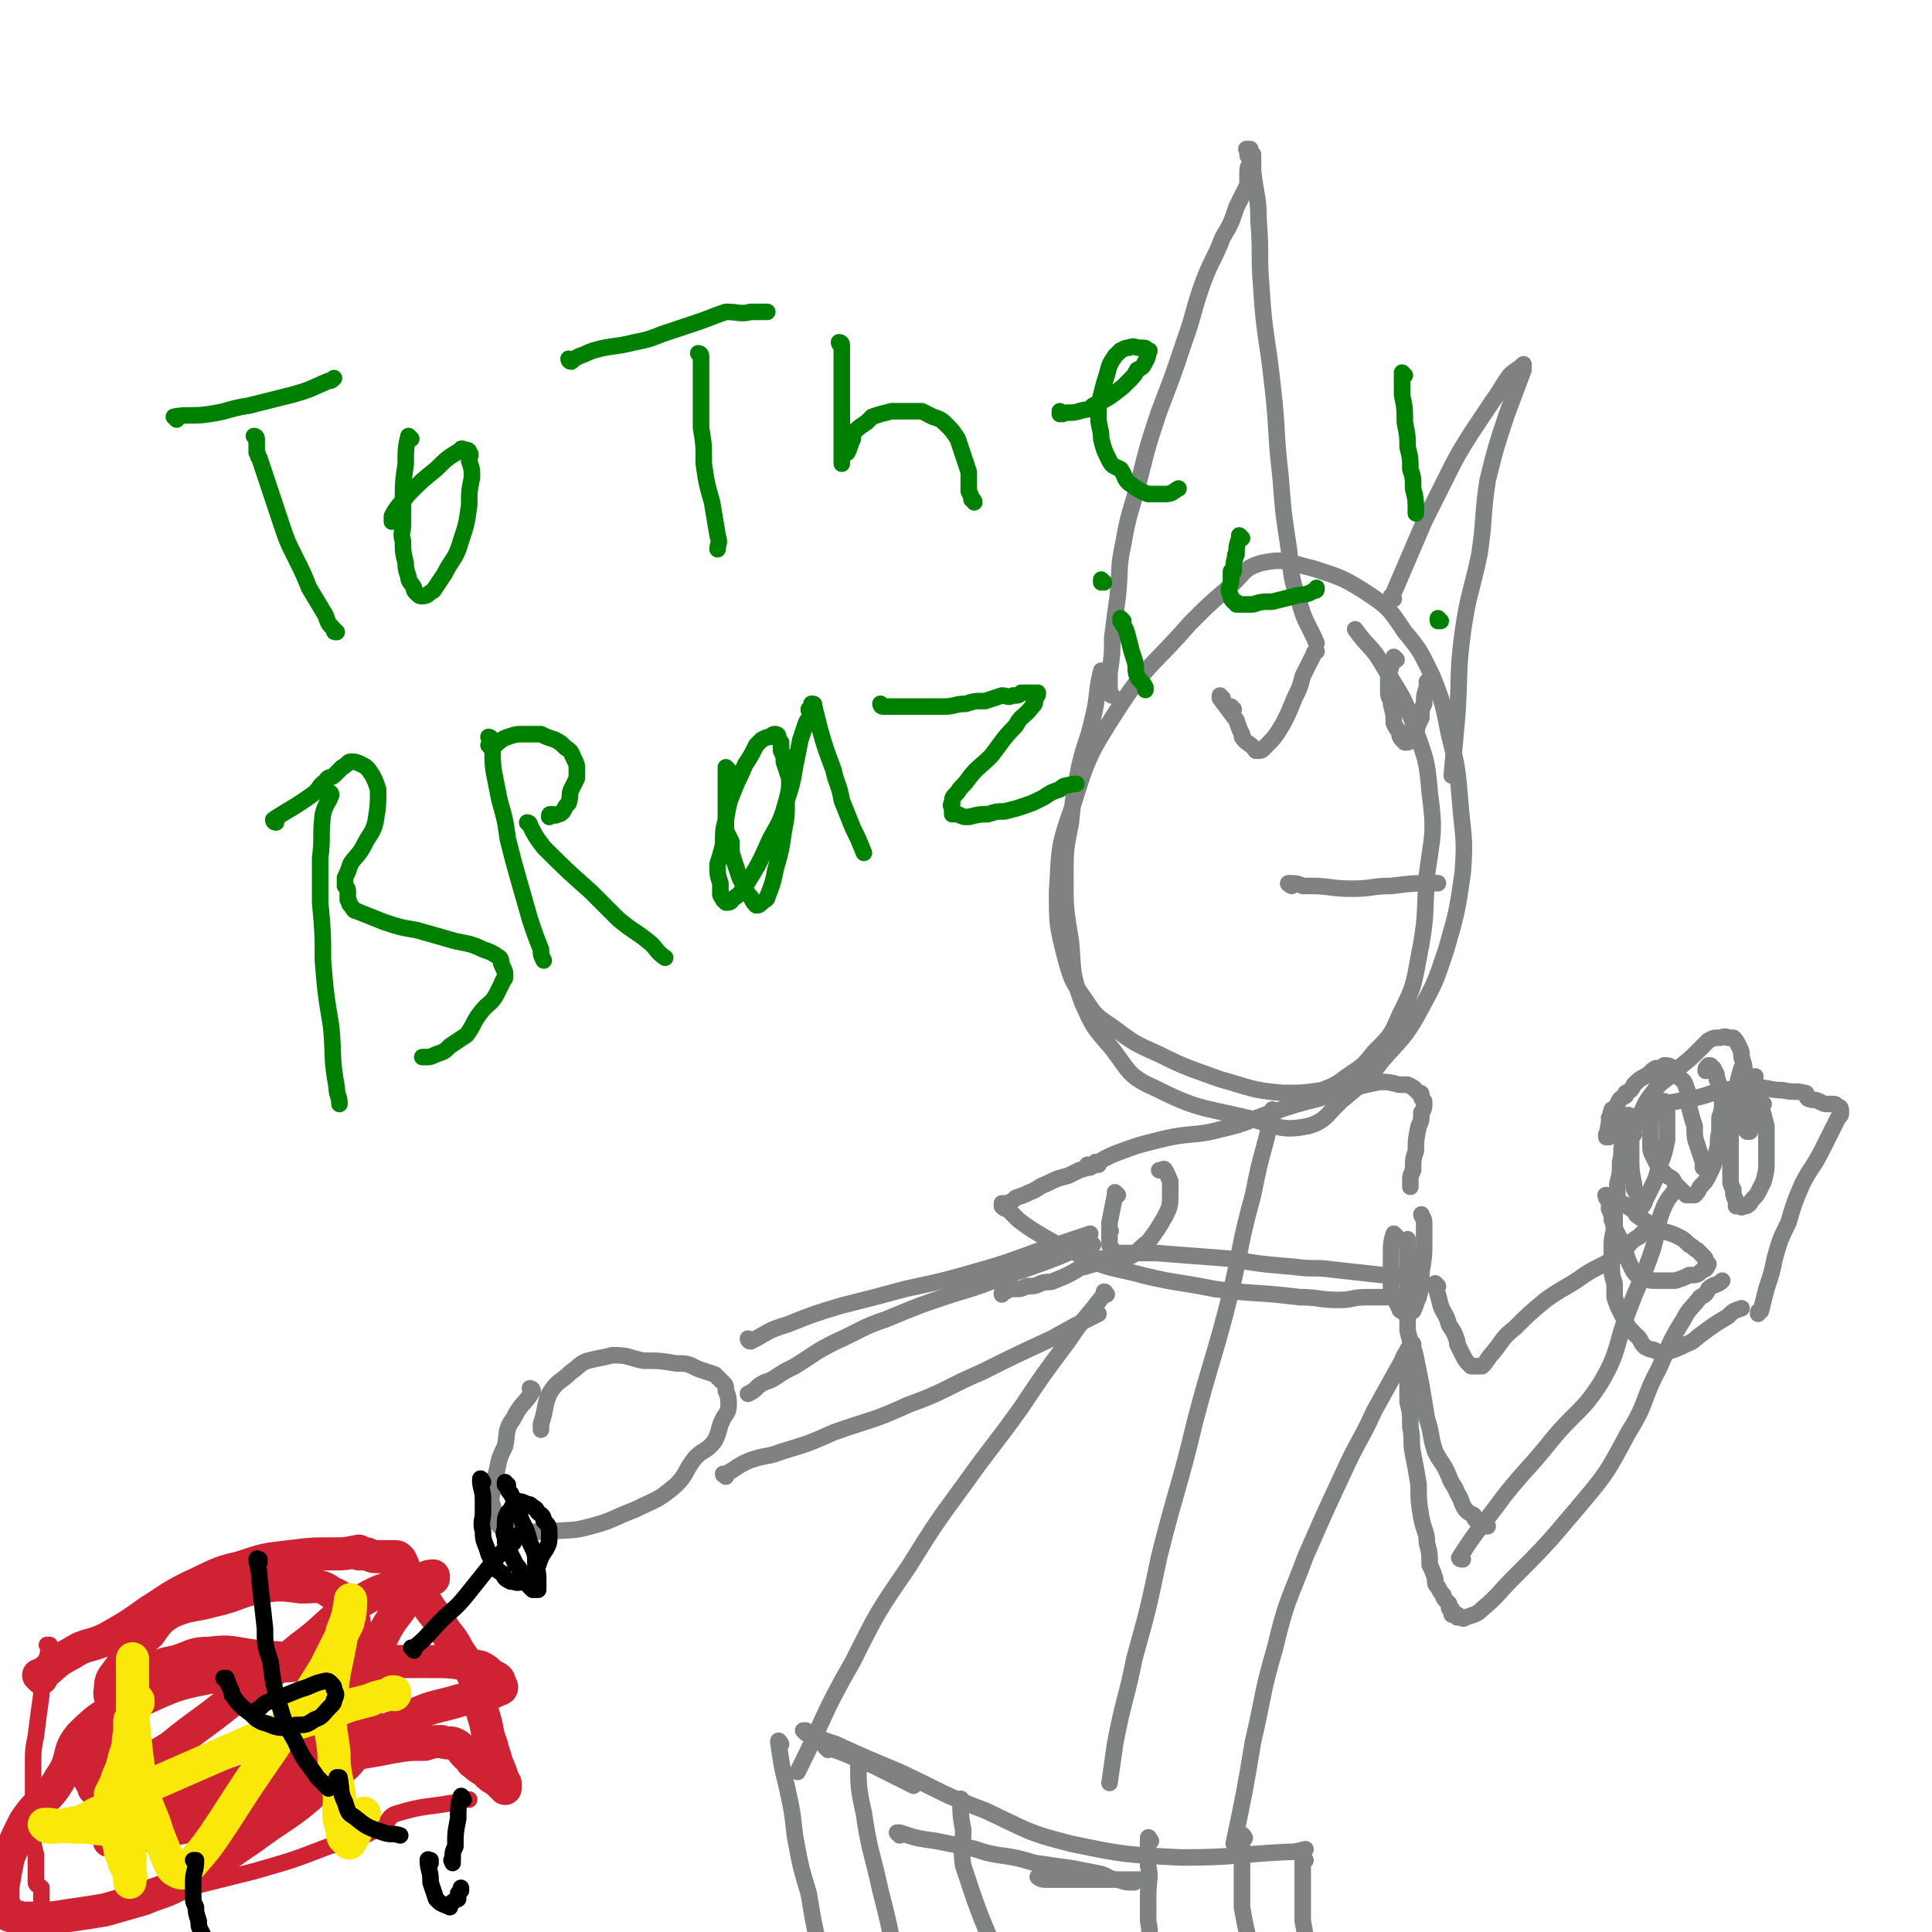 <svg viewBox='0 0 700 700' version='1.1' xmlns='http://www.w3.org/2000/svg' xmlns:xlink='http://www.w3.org/1999/xlink'><g fill='none' stroke='#808282' stroke-width='6' stroke-linecap='round' stroke-linejoin='round'><path d='M400,244c0,0 -1,-1 -1,-1 -2,8 -1,9 -3,17 -2,9 -3,9 -5,18 -2,10 -2,10 -3,20 -2,10 -2,10 -2,20 0,11 0,11 2,23 1,11 0,11 4,22 4,9 4,9 11,17 6,8 6,10 15,14 16,8 17,7 34,11 11,3 12,5 22,3 7,-2 7,-5 13,-10 7,-6 8,-6 14,-14 7,-8 8,-8 13,-17 6,-11 6,-11 10,-23 4,-14 4,-14 6,-28 1,-13 0,-13 -1,-26 -1,-12 -1,-12 -4,-24 -2,-10 -2,-11 -6,-21 -4,-8 -4,-9 -10,-16 -6,-9 -6,-9 -15,-15 -8,-5 -9,-5 -18,-8 -9,-2 -10,-4 -19,-2 -7,2 -6,4 -12,9 -7,6 -7,6 -14,13 -13,15 -15,14 -26,31 -11,17 -11,18 -17,37 -5,14 -4,15 -5,29 0,12 0,12 3,24 2,7 2,8 7,15 4,6 4,6 10,10 8,6 8,6 17,10 10,5 11,5 22,9 11,3 11,4 23,5 7,0 7,0 14,-1 5,-2 5,-2 9,-5 6,-4 6,-4 10,-9 6,-6 6,-6 9,-13 5,-10 5,-10 7,-21 3,-15 2,-15 3,-30 2,-15 3,-15 1,-30 -1,-13 -2,-13 -6,-25 -4,-11 -5,-11 -11,-21 -4,-7 -5,-6 -10,-13 '/><path d='M447,257c0,0 -1,-1 -1,-1 0,0 0,0 0,1 '/><path d='M443,253c0,0 -1,-1 -1,-1 0,0 0,0 0,1 3,4 3,4 6,8 1,3 1,3 2,5 0,1 0,1 0,1 2,3 3,2 5,5 0,0 0,0 1,0 1,0 1,0 2,-1 4,-4 4,-4 7,-9 2,-4 2,-4 4,-9 2,-4 2,-4 3,-8 2,-4 2,-4 4,-8 0,-1 1,-1 1,-1 '/><path d='M506,239c0,0 -1,-1 -1,-1 -1,3 -1,4 -2,7 0,3 0,3 0,6 0,2 1,2 1,4 1,4 1,4 1,7 1,2 1,2 2,3 0,1 0,2 1,3 1,0 1,1 1,1 1,0 2,0 2,-1 1,-1 1,-1 2,-3 1,-3 1,-3 2,-5 0,-3 0,-3 1,-5 0,-3 0,-3 1,-6 0,-1 0,-1 0,-2 '/><path d='M468,321c0,0 -2,-1 -1,-1 2,0 3,0 5,1 2,0 2,0 3,0 7,0 7,1 15,1 7,0 7,-1 14,-1 8,-1 8,-1 17,-1 0,0 0,0 0,0 '/><path d='M403,252c0,0 -1,0 -1,-1 0,-3 0,-3 0,-7 1,-7 1,-7 1,-13 1,-8 1,-8 2,-15 1,-10 0,-10 2,-19 2,-12 3,-12 6,-24 3,-12 3,-12 7,-24 5,-13 5,-13 9,-25 4,-11 3,-11 7,-22 3,-8 4,-8 7,-16 3,-5 3,-5 5,-11 2,-4 2,-4 4,-8 0,-3 0,-3 0,-5 0,-2 1,-2 1,-4 0,-1 -1,-1 -1,-2 0,-1 0,-1 0,-2 -1,0 0,0 0,0 0,0 1,0 1,0 0,1 0,1 1,2 0,3 0,3 0,6 1,9 2,9 2,18 1,12 0,12 1,24 1,17 2,17 4,35 2,17 1,17 3,34 1,13 1,13 3,26 1,11 1,11 4,20 2,7 3,7 6,14 '/><path d='M505,217c0,0 -1,-1 -1,-1 0,0 0,0 0,1 0,0 0,0 0,0 3,-7 3,-7 6,-14 3,-7 3,-7 6,-14 4,-8 4,-8 8,-16 4,-8 4,-8 9,-16 4,-6 4,-6 8,-12 3,-4 3,-5 6,-9 2,-2 3,-2 5,-4 0,0 0,0 0,0 0,0 0,0 0,0 0,1 0,1 0,2 -3,8 -3,8 -6,16 -4,12 -4,12 -7,24 -2,13 -1,14 -3,27 -3,14 -4,14 -6,28 -2,15 -1,15 -2,30 -1,11 -1,11 -2,22 '/><path d='M462,403c0,0 -1,-1 -1,-1 0,0 0,0 0,1 0,0 0,0 0,0 -1,4 -1,4 -2,9 -3,11 -3,11 -5,21 -5,18 -4,18 -8,35 -6,24 -7,24 -13,47 -6,25 -7,25 -13,49 -4,19 -4,19 -9,37 -3,15 -4,15 -7,31 -1,7 -1,7 -2,14 '/><path d='M404,455c0,0 -1,-1 -1,-1 0,0 0,0 0,1 0,0 0,0 0,0 1,0 -1,-1 0,-1 7,0 8,0 16,0 13,1 13,1 26,2 12,2 12,2 24,3 7,1 7,0 14,1 9,1 9,1 18,2 4,0 4,0 7,0 '/><path d='M405,433c0,0 -1,-1 -1,-1 0,0 0,0 0,1 -1,5 -1,5 -2,10 0,2 0,2 0,3 1,0 0,0 0,0 0,3 0,3 0,5 0,1 1,1 1,2 0,1 0,1 1,2 0,1 0,1 0,1 3,0 3,0 6,-1 3,-2 3,-3 6,-5 3,-4 3,-4 6,-9 2,-4 2,-4 2,-9 0,-2 0,-2 0,-4 -1,-2 -1,-3 -2,-4 0,-1 -1,0 -2,0 0,0 0,0 0,0 '/><path d='M506,448c0,0 -1,-1 -1,-1 -1,3 -1,4 -1,8 0,3 0,3 0,5 0,3 0,3 0,6 0,2 0,2 1,4 1,2 1,2 2,4 0,1 1,1 1,1 1,1 1,1 2,1 1,-1 1,-1 2,-1 1,-2 1,-3 2,-5 1,-4 1,-5 1,-9 1,-6 1,-6 1,-11 0,-4 0,-4 0,-7 0,-2 -1,-2 -1,-3 0,0 0,0 0,0 '/><path d='M400,457c0,0 -1,-1 -1,-1 0,0 0,0 0,1 0,0 0,0 0,0 1,0 0,-1 0,-1 0,0 1,0 0,1 -2,1 -3,1 -6,2 0,0 0,0 -1,0 -5,3 -5,3 -10,5 -2,1 -2,0 -5,1 -2,1 -2,1 -5,1 -2,1 -2,1 -4,1 -1,0 -1,0 -3,0 0,0 0,1 -1,1 -1,0 -1,0 -1,1 0,0 0,0 0,0 '/><path d='M396,451c0,0 -1,-1 -1,-1 0,0 0,0 0,1 0,0 0,0 0,0 -2,0 -2,0 -4,1 -4,2 -4,2 -9,4 -8,3 -8,3 -17,6 -10,4 -10,4 -20,7 -12,4 -12,4 -24,9 -9,3 -9,4 -18,8 -8,4 -7,4 -15,9 -4,2 -4,2 -7,4 -3,2 -3,1 -6,3 -2,2 -2,2 -4,3 0,0 0,0 0,0 '/><path d='M193,504c0,0 -1,-1 -1,-1 0,0 0,0 1,1 0,0 0,0 0,0 0,0 -1,-1 -1,-1 0,0 1,0 1,1 -3,5 -4,4 -7,10 -3,4 -2,5 -3,10 -2,4 -2,4 -3,9 -1,3 -1,3 -1,6 -1,3 -1,3 -1,5 1,3 1,3 1,5 1,2 1,3 2,4 2,2 2,2 5,2 6,0 7,0 13,0 8,-1 8,0 15,-2 8,-2 8,-3 16,-6 8,-4 8,-3 15,-9 4,-4 3,-5 7,-10 3,-3 4,-2 7,-6 2,-4 1,-4 3,-8 1,-2 2,-2 2,-5 0,-2 0,-3 -1,-5 0,-2 0,-2 -1,-3 -2,-2 -2,-2 -3,-3 -3,-1 -3,-1 -6,-2 -4,-2 -4,-2 -8,-2 -6,-1 -6,-1 -12,-1 -5,-1 -5,-2 -11,-2 -4,1 -5,1 -9,2 -3,1 -3,2 -6,4 -4,4 -5,3 -8,8 -2,5 -1,5 -3,11 0,1 0,1 0,2 '/><path d='M511,475c0,0 -1,-1 -1,-1 0,0 0,0 0,1 0,0 0,0 0,0 0,1 0,1 0,3 0,2 0,2 0,4 1,5 2,5 3,10 1,5 1,5 2,10 1,6 1,6 2,12 2,6 1,6 3,12 2,4 3,4 5,9 1,3 2,3 3,6 2,3 1,3 3,6 1,1 1,1 3,2 0,1 0,1 1,2 1,0 1,0 2,1 0,0 0,0 1,1 0,0 0,0 0,0 0,0 1,0 1,0 '/><path d='M530,565c0,0 -2,0 -1,-1 7,-11 8,-11 16,-22 8,-10 9,-10 17,-20 9,-11 11,-10 18,-21 7,-12 5,-13 10,-26 4,-11 5,-11 9,-23 2,-7 1,-8 4,-15 2,-4 2,-3 4,-6 '/><path d='M585,410c0,0 -2,-1 -1,-1 2,-2 3,-2 7,-3 6,-3 5,-4 11,-6 6,-1 6,-1 11,-2 6,-1 6,-2 12,-3 5,-1 5,-1 11,-1 5,0 5,1 10,1 4,1 4,0 8,1 1,0 0,1 1,2 2,1 2,0 4,1 2,1 2,1 3,1 1,0 1,0 2,0 1,0 1,0 2,1 1,0 1,1 1,2 0,1 0,1 -1,2 -1,2 -1,2 -2,4 -2,4 -2,4 -4,8 -3,6 -4,6 -7,12 -3,7 -3,7 -5,14 -3,6 -3,6 -5,13 -1,5 -1,5 -3,11 -1,4 -1,4 -2,8 -1,0 -1,0 -1,1 '/><path d='M589,415c0,0 -1,-1 -1,-1 -1,3 0,4 -1,7 0,4 0,4 -1,8 0,3 0,3 0,6 -1,4 -1,4 -1,8 0,4 -1,4 -1,8 0,4 0,4 0,8 0,3 0,3 1,6 0,3 0,3 0,5 1,3 1,3 2,5 1,2 1,2 2,4 1,2 1,2 3,4 1,1 1,1 2,2 1,2 1,2 2,3 2,1 2,1 3,1 2,1 2,1 4,1 4,-1 4,-1 8,-3 3,-1 3,-2 6,-4 4,-3 4,-3 9,-6 2,-2 2,-2 5,-3 '/><path d='M591,411c-1,0 -1,0 -1,-1 -1,-3 0,-6 0,-6 1,0 1,3 1,6 0,5 0,5 0,10 0,4 0,4 1,9 0,2 0,2 1,3 0,1 0,1 1,2 0,1 0,1 0,2 0,0 0,1 1,1 0,0 1,-1 1,-2 1,-2 1,-2 2,-4 2,-4 2,-4 3,-8 2,-5 2,-5 3,-10 0,-3 0,-3 0,-7 0,-1 0,-1 0,-2 0,-1 0,-1 0,-2 -1,-1 -1,-1 -1,-2 0,-1 0,-1 0,-1 '/><path d='M600,403c-1,0 -1,-1 -1,-1 -1,3 -1,4 -1,7 0,3 0,3 0,5 0,3 0,3 1,5 1,2 1,2 2,4 2,2 2,2 3,3 2,1 2,1 3,3 1,1 1,1 2,2 1,1 1,1 2,2 1,0 2,0 3,0 1,-1 1,-1 2,-3 2,-2 2,-2 3,-4 2,-4 2,-4 3,-9 1,-3 0,-3 1,-7 0,-2 0,-2 0,-5 1,-3 1,-3 1,-6 0,-2 0,-2 0,-4 0,-1 -1,-1 -1,-2 -1,-1 0,-1 -1,-2 0,-2 0,-2 -1,-3 0,-1 0,-1 -1,-1 0,-1 0,-1 -1,-1 0,0 0,0 0,0 -1,1 -1,1 -1,2 '/><path d='M632,388c-1,0 -1,-1 -1,-1 -1,3 -1,4 -2,7 0,3 0,3 -1,6 0,4 -1,4 -1,8 0,4 0,4 0,8 0,3 0,3 0,6 0,3 0,3 0,5 0,2 0,2 1,4 0,2 0,2 1,4 0,1 0,1 0,2 1,0 1,0 2,0 0,1 0,0 1,0 1,0 1,0 2,-1 1,-2 2,-2 3,-4 1,-2 1,-2 2,-4 1,-4 1,-4 1,-7 0,-4 0,-4 0,-7 0,-3 0,-3 0,-6 -1,-4 -1,-4 -2,-7 0,-2 0,-2 -1,-4 -1,-2 -1,-2 -1,-4 -1,-1 0,-1 0,-3 0,0 0,0 0,0 '/><path d='M583,434c0,0 -1,-1 -1,-1 0,0 0,0 0,1 0,0 0,0 0,0 1,0 -1,-1 0,-1 3,2 5,2 9,5 2,1 1,2 3,3 3,2 3,2 7,4 3,2 3,1 7,3 2,1 2,1 4,3 2,1 1,1 3,2 1,1 1,1 2,2 1,1 1,1 1,2 1,1 1,1 1,1 -1,2 -1,2 -2,2 -2,2 -2,2 -5,2 -2,1 -2,1 -5,2 -3,0 -3,0 -7,0 -2,0 -2,0 -5,-1 -1,0 -1,0 -2,-1 -1,-1 -1,-1 -2,-3 -1,-2 -1,-2 -2,-5 -1,-2 -1,-2 -2,-5 -1,-2 -1,-2 -2,-4 -1,-2 0,-2 -1,-3 0,-2 0,-2 -1,-4 0,-1 0,-1 0,-2 '/><path d='M583,412c0,0 -1,-1 -1,-1 0,0 0,1 0,1 1,-4 1,-7 2,-10 0,0 -1,4 -1,3 1,0 1,-2 3,-4 0,-1 0,-1 0,-1 1,-2 1,-2 3,-3 0,-1 0,-1 0,-1 2,-1 2,-1 3,-3 2,-2 2,-2 4,-3 2,-1 2,-2 4,-3 1,0 2,0 3,-1 1,0 2,0 3,1 1,1 1,1 2,3 2,2 2,1 3,4 1,3 1,3 1,7 1,4 1,4 2,7 0,4 0,4 1,7 1,3 1,3 2,6 0,1 0,1 0,2 '/><path d='M592,411c-1,0 -1,-1 -1,-1 0,0 0,1 0,1 2,-3 1,-4 3,-7 2,-3 1,-3 4,-7 3,-4 3,-4 7,-7 5,-5 5,-4 10,-9 2,-2 2,-2 4,-4 2,-1 2,-1 4,-1 1,0 2,-1 3,0 1,0 1,0 2,0 1,1 1,1 2,3 1,2 1,2 1,4 1,3 1,3 1,5 0,3 0,3 0,6 0,3 0,3 0,5 1,2 1,2 1,3 0,2 0,2 0,3 0,1 -1,1 -1,2 0,1 0,1 0,2 0,0 1,0 1,0 0,0 0,1 0,1 0,0 0,0 1,0 0,-1 0,-1 0,-1 1,-2 1,-2 1,-3 1,-1 1,-1 1,-2 1,-1 1,-1 2,-2 0,-1 0,-1 1,-2 0,0 0,0 0,0 '/><path d='M395,423c0,0 -1,-1 -1,-1 0,0 0,1 0,1 5,-2 5,-3 10,-5 8,-3 8,-3 16,-5 12,-3 12,-1 23,-4 9,-2 9,-3 18,-6 9,-3 9,-3 17,-5 6,-2 6,-2 13,-4 4,-1 4,-1 9,-2 3,0 3,0 7,1 2,0 2,0 3,0 2,1 2,1 3,2 0,0 0,0 1,1 1,0 1,0 1,1 0,1 0,1 1,2 0,0 0,0 0,1 0,1 0,2 -1,3 0,3 0,3 -1,5 -1,5 -1,5 -1,9 -1,3 -1,3 -1,7 -1,2 -1,2 -1,4 0,1 0,1 0,2 '/><path d='M398,422c0,0 -1,-1 -1,-1 0,0 0,0 0,1 0,0 0,0 0,0 1,0 0,-1 0,-1 0,0 1,0 0,1 -2,1 -3,1 -6,2 -2,1 -2,1 -4,2 -4,1 -4,1 -8,3 -3,1 -3,2 -6,3 -2,1 -2,1 -5,2 -1,1 -1,1 -3,2 0,0 0,0 -1,0 -1,0 -1,0 -1,0 0,0 0,1 0,1 1,1 1,1 2,1 2,2 2,2 4,4 4,3 4,3 9,6 7,4 7,4 14,7 8,4 9,4 18,6 15,4 15,3 30,6 15,2 15,1 31,3 7,0 7,1 14,1 5,0 5,-1 10,-1 3,0 3,0 6,0 3,0 3,0 5,0 0,0 0,0 1,0 1,0 1,1 2,0 1,0 1,-1 1,-1 0,-2 0,-2 0,-3 0,-3 0,-3 0,-7 0,-5 0,-5 0,-10 '/><path d='M401,469c0,0 -1,-1 -1,-1 0,0 1,0 0,1 -6,8 -7,8 -13,17 -9,12 -9,12 -17,24 -10,14 -10,13 -20,27 -11,15 -11,15 -21,31 -11,16 -11,16 -20,34 -11,19 -10,20 -20,40 '/><path d='M512,487c0,0 -1,-1 -1,-1 0,0 0,0 0,1 -1,3 -2,3 -3,6 -5,9 -5,9 -10,18 -5,11 -6,11 -11,22 -7,15 -7,15 -14,31 -6,16 -7,16 -11,33 -5,17 -4,17 -8,34 -3,18 -3,18 -7,37 '/><path d='M292,628c0,0 -1,-1 -1,-1 0,0 0,0 1,0 5,3 5,3 11,5 11,5 11,5 23,10 15,7 15,8 31,14 15,7 15,8 31,12 19,4 20,4 40,5 19,0 19,-1 38,-2 3,0 3,0 7,-1 '/><path d='M312,640c0,0 -1,-2 -1,-1 0,8 0,9 2,18 2,14 3,14 6,28 5,19 4,19 8,38 5,21 5,21 10,41 2,9 3,9 5,18 '/><path d='M451,666c0,0 -1,-2 -1,-1 0,5 0,6 0,13 0,6 0,6 0,13 2,12 3,12 5,24 3,15 3,15 6,29 1,3 1,3 1,6 '/></g>
<g fill='none' stroke='#CF2233' stroke-width='6' stroke-linecap='round' stroke-linejoin='round'><path d='M18,597c0,0 0,-1 -1,-1 0,0 1,0 1,0 -1,6 -2,7 -3,13 0,2 0,2 0,5 -1,7 -1,7 -2,15 -1,5 -1,5 -1,11 0,7 0,7 0,13 -1,5 -1,5 0,11 0,4 0,4 1,8 0,2 0,2 0,4 0,2 0,2 0,3 0,2 0,2 0,3 0,1 1,1 2,2 0,2 0,2 0,3 0,1 0,1 0,3 0,0 0,0 0,1 0,0 0,0 0,0 0,0 0,0 1,1 0,0 0,0 0,1 0,0 1,0 1,0 2,1 2,1 3,1 5,-1 5,-1 9,-2 9,-1 9,-1 18,-3 10,-2 10,-3 21,-5 12,-3 12,-3 24,-6 14,-4 14,-4 27,-9 10,-3 10,-2 19,-7 3,-1 2,-4 6,-5 10,-3 10,-2 21,-4 2,0 2,-1 5,-1 '/></g>
<g fill='none' stroke='#CF2233' stroke-width='12' stroke-linecap='round' stroke-linejoin='round'><path d='M15,608c0,0 0,-1 -1,-1 0,0 1,0 1,0 0,0 0,0 0,0 5,-4 5,-5 11,-8 6,-4 7,-2 14,-6 7,-4 7,-4 14,-9 8,-5 7,-5 15,-9 9,-4 9,-5 18,-7 9,-3 9,-3 18,-4 8,-1 8,-1 16,-1 4,0 4,0 9,-1 0,0 0,0 0,0 0,0 0,0 0,0 0,1 0,1 0,1 0,0 0,0 1,0 1,0 1,0 2,0 2,1 2,1 4,1 1,0 1,0 3,0 1,0 1,0 1,0 1,0 1,0 1,0 1,0 1,0 1,0 0,0 0,0 0,0 1,0 1,0 2,1 1,2 1,2 2,5 3,3 3,3 5,6 3,6 3,6 7,11 3,6 4,5 7,11 4,6 4,6 7,12 2,6 1,6 2,11 2,6 1,6 3,11 1,4 1,3 2,7 1,2 1,2 2,5 0,1 0,1 0,2 0,0 0,0 1,0 0,0 0,1 0,1 0,0 0,0 0,0 0,1 0,1 0,1 0,-1 -1,-1 -1,-1 -1,-1 -1,-1 -2,-2 -2,-1 -2,-1 -4,-3 -1,-1 -2,-1 -4,-3 -2,-1 -1,-2 -3,-3 -2,-2 -2,-3 -4,-4 -2,-1 -2,0 -5,-1 -3,0 -3,0 -6,1 -6,0 -6,0 -12,1 -5,1 -5,1 -11,2 -7,2 -7,2 -13,5 -4,1 -3,2 -7,3 -6,3 -6,3 -13,5 -7,2 -7,2 -14,3 -7,2 -7,2 -13,3 -6,2 -6,1 -12,2 -5,2 -6,2 -10,4 -3,2 -2,3 -4,5 -3,1 -4,1 -5,2 -1,0 0,0 1,-1 0,0 0,0 0,0 0,0 0,0 0,0 0,0 0,0 1,0 5,0 5,0 10,-1 13,-3 13,-2 26,-6 15,-4 15,-4 29,-11 13,-6 12,-6 24,-14 8,-5 7,-6 16,-11 9,-5 10,-4 20,-7 7,-2 8,-1 14,-4 1,0 1,-1 0,-2 0,-2 -1,-2 -3,-3 -2,-2 -2,-2 -4,-3 -10,-2 -10,-2 -20,-2 -20,0 -20,0 -41,1 -16,1 -16,1 -33,4 -16,3 -16,3 -31,10 -11,4 -12,4 -20,12 -5,6 -2,8 -7,15 -5,9 -7,7 -13,16 -3,6 -3,6 -6,13 -1,5 -1,5 -2,11 0,3 0,3 0,6 1,1 1,1 2,3 0,1 0,1 1,1 1,1 2,0 4,1 3,0 3,0 5,0 6,0 6,0 12,-1 7,-1 7,-1 13,-2 7,-2 7,-2 14,-4 7,-3 7,-2 14,-6 13,-7 13,-8 25,-16 12,-9 13,-8 24,-18 9,-8 11,-7 16,-17 3,-8 1,-9 2,-17 0,-6 0,-6 -1,-12 -1,-5 -1,-5 -3,-10 -1,-4 0,-4 -2,-8 -3,-4 -2,-5 -7,-7 -4,-3 -5,-2 -11,-2 -7,-1 -8,-1 -15,0 -9,2 -8,3 -17,5 -7,2 -8,1 -15,4 -5,3 -5,4 -8,8 -4,3 -3,4 -6,7 -2,3 -3,3 -5,6 -2,3 -3,3 -3,7 -1,4 2,4 2,8 -1,4 -2,4 -3,8 -1,4 -2,4 -2,8 0,2 0,2 1,5 0,2 0,2 1,4 0,1 0,1 0,2 0,0 1,0 1,1 2,1 3,1 5,2 1,1 1,2 3,2 4,2 4,2 9,3 7,0 7,-1 15,-2 9,-1 9,0 18,-2 9,-2 9,-2 17,-5 7,-3 7,-3 13,-8 4,-3 4,-3 7,-8 1,-3 1,-3 1,-6 0,-3 0,-3 -2,-6 -1,-3 -1,-3 -4,-6 -4,-4 -4,-6 -10,-8 -9,-4 -10,-3 -20,-4 -8,-1 -8,-2 -16,-1 -6,0 -6,1 -12,3 -5,1 -5,1 -9,3 -3,1 -3,1 -5,3 -2,1 -3,1 -4,3 -2,2 -3,2 -4,5 -1,3 1,3 1,6 -1,4 0,4 -2,7 -2,4 -3,3 -5,7 -2,3 -1,3 -3,6 0,1 0,1 -1,2 0,0 1,0 1,1 0,1 0,1 1,1 0,1 0,1 0,1 0,0 0,1 0,1 1,0 1,0 2,0 2,0 2,1 3,1 3,1 3,1 7,1 4,0 4,0 8,0 8,0 8,1 15,0 12,-2 12,-2 23,-6 11,-4 12,-4 21,-10 9,-6 9,-7 15,-15 5,-6 4,-7 7,-14 2,-6 1,-7 4,-13 3,-6 4,-6 8,-12 3,-3 3,-3 6,-6 2,-1 2,-1 4,-2 0,-1 0,-1 0,-1 -1,0 -2,0 -3,1 -12,4 -13,2 -23,8 -12,7 -11,9 -22,17 -12,10 -12,10 -25,19 -11,9 -11,8 -22,17 -5,3 -5,3 -9,7 -2,2 -3,3 -4,4 0,1 1,1 2,1 0,0 0,0 0,0 '/></g>
<g fill='none' stroke='#FAE80B' stroke-width='12' stroke-linecap='round' stroke-linejoin='round'><path d='M50,617c0,0 0,-1 -1,-1 0,0 1,0 1,0 0,0 0,0 0,0 0,1 0,0 -1,0 0,0 1,0 1,0 -1,3 -1,3 -2,6 -1,1 -1,1 -1,2 0,2 0,2 0,4 -1,3 0,3 -1,6 -1,3 -1,3 -2,7 -1,2 -1,2 -2,5 -1,2 -1,2 -2,4 0,1 0,1 0,3 0,1 0,1 0,3 0,1 0,1 0,3 1,1 0,1 1,3 0,1 0,1 1,3 1,1 1,1 1,3 1,2 0,2 1,4 1,2 1,2 1,3 1,1 1,1 1,2 1,1 1,1 1,2 1,1 0,1 0,2 0,1 0,1 0,1 0,0 0,0 0,0 0,-3 0,-3 0,-7 0,-7 0,-7 0,-14 0,-10 0,-10 0,-19 0,-8 1,-8 1,-16 0,-6 0,-6 0,-13 0,-3 0,-3 0,-7 0,-2 0,-3 0,-5 0,0 0,1 0,1 0,0 0,0 0,0 0,4 0,4 0,9 0,10 0,10 1,20 1,9 1,9 3,19 2,7 3,7 5,14 2,5 2,5 4,10 1,2 1,3 3,4 2,1 3,1 4,-1 7,-8 7,-8 13,-17 9,-14 9,-14 18,-27 9,-15 10,-14 19,-29 4,-8 4,-8 8,-16 1,-4 1,-5 1,-8 0,-1 0,0 0,0 0,0 0,0 0,0 -1,6 -1,6 -3,11 -2,13 -3,12 -4,25 -1,10 0,10 1,19 0,8 1,8 2,16 0,6 -1,6 1,12 0,2 0,3 2,4 0,1 1,1 1,0 3,-4 2,-5 4,-9 1,-1 1,-1 1,-1 '/><path d='M143,614c0,0 -1,-1 -1,-1 0,0 1,0 1,0 -4,2 -5,1 -9,3 -8,2 -8,2 -15,5 -17,5 -17,5 -33,12 -16,7 -16,7 -32,14 -9,5 -9,6 -19,10 -5,3 -5,3 -11,4 -3,1 -3,1 -6,1 -1,0 -1,0 -2,-1 0,0 0,0 0,0 0,0 0,0 0,0 1,0 1,0 2,0 6,1 7,1 13,1 8,1 8,1 17,1 '/></g>
<g fill='none' stroke='#000000' stroke-width='6' stroke-linecap='round' stroke-linejoin='round'><path d='M94,566c0,0 0,-1 -1,-1 0,0 1,0 1,0 0,0 0,0 0,0 0,1 -1,-1 -1,0 0,2 1,3 1,7 1,9 1,9 2,18 0,6 0,6 2,12 1,8 1,8 3,15 2,7 2,7 6,14 3,7 4,7 8,13 2,2 2,2 4,4 '/><path d='M123,645c0,0 -1,-1 -1,-1 0,0 1,0 1,0 1,5 0,5 2,9 1,3 1,4 3,5 5,4 5,4 11,6 3,1 3,0 6,1 '/><path d='M82,609c0,0 0,-1 -1,-1 0,0 1,0 1,0 0,0 0,0 0,0 1,3 1,3 2,5 0,1 0,1 0,1 3,4 3,4 7,7 2,2 2,2 4,3 4,1 4,2 8,2 2,0 2,0 4,-1 4,0 4,0 7,-2 3,-1 3,-2 5,-4 2,-2 2,-2 2,-3 1,-2 1,-2 0,-4 0,-1 0,-1 -1,-2 -1,-1 -1,-1 -2,-1 -5,1 -5,2 -9,3 -5,2 -5,2 -10,4 -3,1 -3,1 -5,3 -2,1 -1,1 -3,2 '/><path d='M150,598c0,0 -1,-1 -1,-1 0,0 1,1 1,0 5,-4 5,-5 10,-10 4,-4 5,-4 9,-9 4,-5 4,-5 8,-10 4,-5 4,-5 9,-9 1,-2 1,-2 2,-3 '/><path d='M175,537c0,0 -1,-2 -1,-1 0,3 1,4 1,7 0,3 0,3 0,5 0,3 -1,3 0,7 0,4 1,4 2,8 1,2 1,2 2,3 1,3 1,3 3,4 1,2 1,2 3,3 2,0 2,1 4,0 2,0 2,-1 3,-2 2,-2 2,-2 3,-4 1,-3 1,-3 3,-6 1,-2 1,-2 1,-5 0,-3 0,-3 -2,-5 0,-2 -1,-2 -2,-3 -1,-1 0,-1 -2,-2 -1,-1 -1,-1 -2,-1 -2,-1 -2,-1 -3,-1 -1,0 -1,1 -2,1 -1,2 -1,2 -2,3 -1,2 -1,2 -1,5 0,2 -1,2 0,4 0,3 0,3 2,6 1,2 1,2 2,4 1,1 1,1 2,3 1,2 1,2 2,4 1,1 1,1 2,2 1,0 1,0 1,0 1,0 1,0 1,0 0,-1 0,-1 0,-3 0,-3 0,-3 -1,-6 0,-4 0,-4 -2,-8 -1,-4 -1,-4 -3,-8 -1,-3 -1,-3 -2,-6 -1,-2 -1,-2 -2,-4 -1,-1 -1,-1 -1,-3 -1,0 -1,0 -1,0 0,0 0,-1 0,-1 0,1 0,1 1,2 '/><path d='M168,652c0,0 -1,-2 -1,-1 -1,3 -1,4 -1,8 -1,5 -1,5 -1,10 -1,2 -1,2 -1,5 -1,0 0,0 0,1 '/><path d='M156,675c0,0 -1,-1 -1,-1 0,0 1,0 1,0 0,0 0,0 0,0 0,1 -1,-1 -1,0 0,3 1,4 1,7 0,1 0,1 0,1 1,3 1,3 2,6 0,0 0,0 0,0 0,0 0,0 1,1 1,1 2,1 4,2 0,0 0,0 0,-1 1,-1 1,-1 3,-2 0,-1 0,-1 0,-2 1,-1 1,-1 1,-1 0,-1 0,-1 0,-1 0,0 0,0 0,0 0,0 0,0 0,0 '/><path d='M71,675c0,0 0,-1 -1,-1 0,0 1,0 1,0 0,4 -1,4 -1,8 0,2 0,2 0,5 0,2 0,2 1,4 0,2 0,2 1,5 0,2 0,2 1,4 1,2 1,2 2,4 1,1 1,1 1,2 '/></g>
<g fill='none' stroke='#808282' stroke-width='6' stroke-linecap='round' stroke-linejoin='round'><path d='M283,632c0,0 -1,-2 -1,-1 1,7 1,8 3,16 2,9 2,9 3,18 2,11 2,11 5,21 2,12 2,12 5,24 3,13 3,13 7,25 4,10 5,10 10,19 '/><path d='M349,653c0,0 -1,-2 -1,-1 0,5 0,6 1,11 0,6 -1,7 0,13 2,6 2,6 4,12 4,11 4,10 8,20 '/><path d='M417,667c0,0 -1,-1 -1,-1 0,0 0,0 0,0 0,0 0,0 0,0 1,1 0,0 0,0 0,0 0,0 0,0 0,0 0,0 0,0 1,1 0,-1 0,0 0,4 0,5 0,10 1,5 0,5 0,11 0,4 0,4 0,9 1,5 0,5 2,10 1,4 1,4 3,7 2,4 3,4 6,8 0,1 0,1 1,2 '/><path d='M473,674c0,0 -1,-2 -1,-1 0,4 0,5 0,10 0,6 0,7 0,13 1,5 1,5 1,11 1,2 1,2 1,5 '/><path d='M326,665c0,0 -1,-1 -1,-1 0,0 0,0 1,0 0,0 0,0 0,0 6,2 6,2 13,3 5,1 5,1 10,2 6,1 6,2 12,3 7,1 7,1 14,3 7,1 7,1 14,2 5,1 5,1 10,2 3,1 3,2 6,2 3,1 3,1 5,1 1,0 1,0 1,0 1,-1 1,-1 2,-1 0,0 -1,0 -1,0 -2,0 -2,0 -3,0 -6,0 -6,0 -11,0 -7,0 -7,0 -13,0 -3,0 -3,0 -6,0 -1,0 -2,0 -3,-1 0,0 0,0 0,0 '/><path d='M300,634c0,0 -1,-1 -1,-1 0,0 0,0 1,0 0,0 0,0 0,0 0,1 -1,0 -1,0 7,2 8,3 16,6 8,4 8,4 16,8 '/><path d='M263,535c0,0 -1,-1 -1,-1 0,0 0,1 1,0 4,-2 4,-3 9,-5 6,-2 6,-1 11,-3 10,-3 10,-3 19,-7 14,-5 14,-4 27,-10 14,-5 13,-6 27,-12 12,-6 12,-6 25,-12 9,-5 9,-5 17,-9 '/><path d='M272,486c0,0 -1,-1 -1,-1 0,0 0,1 1,1 6,-3 6,-4 13,-6 10,-4 10,-4 20,-7 12,-3 12,-3 23,-6 14,-3 14,-3 28,-7 14,-4 14,-5 27,-9 6,-2 6,-2 12,-4 '/><path d='M521,466c0,0 -1,-1 -1,-1 0,0 0,0 0,1 0,0 0,0 0,0 1,0 0,-1 0,-1 0,0 0,0 0,1 0,0 0,0 0,0 1,0 0,-1 0,-1 0,0 0,0 0,1 1,3 1,3 2,7 1,3 2,3 3,7 2,3 2,3 3,6 0,1 0,1 0,1 1,2 1,2 2,4 1,2 1,2 3,4 0,0 0,0 0,0 1,0 1,0 2,0 1,0 1,0 2,0 2,-2 2,-3 4,-5 4,-5 3,-5 8,-9 5,-5 5,-5 11,-10 7,-5 7,-4 14,-9 6,-4 7,-3 13,-8 4,-3 3,-4 7,-6 1,-2 2,-1 4,-2 '/><path d='M511,490c0,0 -1,-1 -1,-1 0,3 0,4 0,7 0,6 0,6 0,12 1,4 1,4 1,9 1,5 0,5 1,10 1,5 1,5 2,11 0,6 0,6 1,12 1,5 2,5 2,9 1,4 1,4 1,8 1,2 1,2 2,5 0,2 0,2 1,3 1,2 1,2 2,3 0,1 0,1 1,2 0,0 0,0 1,1 0,1 0,1 0,1 0,1 0,1 1,1 0,1 0,1 0,2 1,0 1,0 1,0 1,1 1,0 1,0 0,0 0,0 0,1 2,0 2,1 3,0 3,-1 4,-1 6,-3 6,-5 6,-6 11,-11 12,-12 12,-12 23,-25 11,-13 11,-13 19,-28 7,-11 5,-12 11,-23 4,-9 4,-10 9,-18 2,-4 3,-4 6,-8 2,-1 2,-1 3,-3 2,-2 3,-1 5,-3 '/></g>
<g fill='none' stroke='#008000' stroke-width='6' stroke-linecap='round' stroke-linejoin='round'><path d='M93,159c0,0 0,-1 -1,-1 0,0 1,0 1,1 0,2 0,2 0,5 1,1 0,1 1,2 2,6 2,6 4,12 2,6 2,6 4,12 2,6 2,6 5,12 3,6 3,6 5,11 3,5 3,5 6,10 1,3 1,3 3,5 0,1 0,1 1,1 '/><path d='M64,152c0,0 0,-1 -1,-1 0,0 1,1 1,1 0,0 0,0 0,0 0,0 -1,-1 -1,-1 5,-1 7,0 13,-1 7,-1 7,-2 14,-3 8,-2 8,-2 16,-4 7,-2 6,-2 13,-5 1,0 1,0 2,-1 '/><path d='M149,159c0,0 -1,-1 -1,-1 -1,4 -1,5 -1,10 -1,7 -1,7 -1,15 0,3 0,3 0,7 0,3 -1,3 0,6 0,4 0,4 1,8 0,2 0,2 1,5 0,2 1,2 2,4 0,1 0,1 1,2 1,1 1,1 2,1 2,0 2,-1 4,-2 2,-3 2,-3 4,-6 3,-6 4,-5 6,-12 2,-6 2,-6 3,-13 0,-5 0,-5 1,-10 0,-3 0,-3 -1,-6 0,-2 1,-2 0,-3 0,-1 -1,-1 -1,-1 -1,0 -2,-1 -2,0 -5,3 -5,3 -9,7 -5,4 -5,4 -10,9 -3,4 -4,4 -6,8 0,1 0,1 0,2 '/><path d='M254,129c0,0 -1,-1 -1,-1 0,0 1,0 1,1 0,7 0,7 0,14 0,6 0,6 0,12 1,6 1,6 1,13 1,7 1,7 3,14 1,6 1,6 2,12 1,3 0,3 0,5 '/><path d='M207,131c0,0 -1,-1 -1,-1 0,0 0,1 1,1 1,-1 1,-1 3,-2 3,-1 2,-1 5,-2 7,-2 7,-1 15,-3 5,-1 5,-1 10,-3 6,-2 6,-2 12,-4 6,-2 5,-2 11,-4 5,0 5,1 9,0 3,0 3,0 6,0 '/><path d='M305,125c0,0 -1,-1 -1,-1 0,0 0,1 1,1 0,0 0,0 0,0 0,0 -1,-1 -1,-1 0,0 1,0 1,1 0,4 0,4 0,9 0,3 0,3 0,6 0,5 0,5 0,10 0,5 0,5 0,10 0,4 0,4 0,8 '/><path d='M307,164c0,0 -1,-1 -1,-1 0,0 0,1 1,1 0,0 0,0 0,0 0,0 -1,-1 -1,-1 0,0 0,1 1,1 1,-2 1,-3 2,-5 0,-1 0,-1 0,-2 2,-2 2,-2 5,-4 1,-1 1,-1 2,-2 3,-1 3,-1 7,-2 2,0 2,0 4,0 1,0 1,0 3,0 2,0 2,0 4,0 2,1 2,1 4,2 3,1 3,1 5,3 2,2 2,2 4,5 1,3 1,3 2,6 1,3 1,3 2,6 0,3 0,3 0,5 0,1 0,1 0,2 1,2 1,2 1,3 0,0 1,0 1,1 '/><path d='M385,150c0,0 -1,-1 -1,-1 0,0 0,1 0,1 0,0 0,0 0,0 4,-1 4,0 7,-1 3,-1 3,0 5,-2 6,-3 6,-3 11,-7 1,-1 1,-1 2,-2 2,-2 2,-2 3,-4 2,-1 2,-1 3,-3 1,-2 1,-2 1,-3 0,-1 1,-1 0,-1 -1,-1 -1,-1 -3,-1 -2,0 -2,-1 -4,0 -1,0 -1,0 -3,1 -1,1 -1,1 -2,2 -2,3 -2,3 -3,7 -1,3 -1,3 -2,7 -1,4 -1,4 -1,8 0,4 1,4 1,8 1,4 1,4 3,8 1,2 2,2 4,3 2,3 1,3 3,5 3,2 4,3 7,4 3,0 3,0 6,0 3,0 3,-1 5,-2 '/><path d='M120,288c0,0 -1,-1 -1,-1 0,0 1,0 1,1 0,0 0,0 0,0 0,0 -1,-1 -1,-1 0,0 1,0 1,1 0,0 0,0 0,0 -1,3 -2,3 -3,7 -1,8 0,8 -1,16 0,8 0,8 0,16 1,11 1,11 1,21 1,12 1,12 3,24 1,11 0,11 2,22 0,3 1,3 1,6 '/><path d='M100,298c0,0 -1,0 -1,-1 6,-4 7,-4 14,-9 3,-2 2,-3 5,-5 1,-2 2,-1 3,-2 2,-2 2,-2 3,-3 2,-1 2,-2 3,-2 2,0 2,0 4,1 2,1 2,1 4,4 1,2 1,2 2,5 0,6 0,6 -1,12 -1,4 -2,4 -4,8 -2,4 -3,4 -5,7 -1,3 -1,3 -2,5 0,2 0,2 0,3 1,1 1,1 1,2 0,1 0,1 0,3 1,1 0,1 1,2 1,1 1,2 2,2 5,2 5,2 10,4 6,2 6,2 12,3 7,2 7,2 14,4 5,1 6,1 10,3 3,1 3,1 6,3 1,1 0,1 1,3 1,2 1,2 1,4 0,1 -1,1 -1,2 -1,2 -1,2 -2,4 -2,4 -3,3 -6,7 -3,4 -2,4 -5,8 -3,2 -3,2 -6,4 -2,2 -2,2 -5,3 -2,1 -2,1 -5,1 '/><path d='M178,268c0,0 -1,-1 -1,-1 0,0 1,0 1,1 1,6 0,6 1,12 1,5 1,5 2,10 2,7 2,7 3,14 2,8 2,8 4,15 2,7 2,7 4,14 2,6 2,6 4,11 0,2 0,2 1,4 '/><path d='M178,271c0,0 -1,-1 -1,-1 0,0 0,0 1,1 0,0 0,0 0,0 0,0 -1,-1 -1,-1 0,0 0,0 1,1 0,0 0,0 0,0 0,0 -1,-1 -1,-1 0,0 0,0 1,1 0,0 0,0 0,0 3,-2 3,-3 6,-4 3,-1 3,-1 6,-1 3,0 3,0 6,0 2,1 2,1 5,2 2,1 2,1 4,3 2,1 2,2 3,4 1,2 1,2 1,4 0,1 0,2 0,3 -1,2 -1,2 -2,4 -1,2 0,2 -1,5 -1,1 -1,1 -2,3 -1,1 -1,1 -2,1 -1,1 -1,0 -2,0 -1,0 -1,0 -1,1 '/><path d='M192,299c0,0 -1,-1 -1,-1 0,0 1,0 1,1 2,4 2,4 5,8 8,8 8,8 17,16 5,5 5,5 10,10 6,5 6,4 12,9 2,2 2,3 5,5 '/><path d='M264,279c0,0 -1,-1 -1,-1 0,3 0,4 0,7 0,2 0,2 0,4 0,2 0,2 0,4 0,4 0,4 0,8 1,2 1,2 2,4 0,4 0,4 1,7 1,3 1,3 2,6 1,2 1,2 2,4 1,2 1,2 2,3 1,2 1,2 2,3 1,0 1,0 2,-1 1,-1 2,-1 2,-2 2,-5 2,-5 3,-10 2,-7 2,-7 3,-14 1,-5 1,-5 1,-11 1,-4 1,-4 1,-8 -1,-3 -1,-3 -2,-6 0,-2 0,-2 -1,-4 0,-1 0,-2 0,-3 -1,-1 -1,-1 -1,-2 0,-1 -1,-1 -1,-1 -1,0 -1,0 -2,1 -1,0 -1,0 -3,1 -1,1 -1,1 -2,2 -2,4 -2,4 -4,7 -2,5 -2,4 -4,9 -2,5 -2,5 -3,11 -1,4 -1,4 -1,9 -1,4 -1,4 -2,7 0,4 0,4 1,7 0,2 0,2 0,4 0,1 1,1 1,2 1,1 1,1 1,1 1,0 2,0 2,-1 3,-2 3,-2 5,-5 5,-8 5,-8 9,-17 4,-7 4,-7 6,-14 2,-6 2,-6 3,-12 1,-5 1,-5 2,-10 1,-3 1,-3 2,-6 1,-2 1,-1 2,-3 0,-1 -1,-1 -1,-2 1,-1 1,-1 1,-2 0,0 0,0 0,0 0,0 0,0 0,0 1,0 1,0 1,1 1,4 1,4 2,8 2,7 2,7 5,15 1,5 2,5 3,11 2,5 2,5 4,10 2,4 2,4 4,9 '/><path d='M320,256c0,0 -1,-1 -1,-1 0,0 0,1 1,1 3,0 3,0 6,0 8,0 8,0 16,0 4,0 4,-1 8,-1 3,-1 3,-1 7,-1 3,-1 3,-1 6,-2 2,0 2,1 4,0 2,0 2,0 3,-1 1,0 1,0 2,0 1,0 1,0 2,0 1,0 1,0 1,0 1,0 1,0 1,0 0,1 0,1 -1,2 0,2 0,2 -1,3 -3,4 -4,3 -6,7 -5,5 -5,6 -9,11 -4,4 -5,4 -8,8 -2,3 -3,3 -4,5 -2,2 -2,2 -2,4 -1,1 0,1 0,2 0,1 0,1 0,2 1,0 1,0 2,0 2,1 2,1 4,1 4,-1 4,-1 7,-1 3,-1 3,-1 6,-1 4,-1 4,-1 7,-2 3,-1 3,-1 7,-3 3,-2 3,-2 6,-3 2,-2 2,-1 5,-2 0,0 0,0 1,0 '/><path d='M407,225c0,0 -1,-1 -1,-1 0,0 0,0 0,1 2,3 2,3 3,7 1,4 1,4 2,7 1,3 0,3 1,6 1,2 2,2 3,4 0,1 0,1 0,1 '/><path d='M400,211c0,0 -1,-1 -1,-1 0,0 0,0 0,1 0,0 0,0 0,0 '/><path d='M450,195c0,0 -1,-1 -1,-1 0,0 0,1 0,1 0,0 0,0 0,0 -1,3 -1,3 -1,6 -1,0 0,0 0,0 -1,2 -1,3 -1,6 -1,0 -1,0 -1,0 0,2 0,2 0,4 -1,3 -1,3 0,5 0,1 0,1 1,2 1,0 1,0 1,1 3,0 3,0 6,0 3,-1 3,-1 7,-1 4,-1 4,-1 8,-2 3,-1 4,0 7,-2 1,0 1,0 1,-1 '/><path d='M509,136c0,0 -1,-1 -1,-1 0,3 0,4 0,8 1,5 1,5 1,10 1,5 1,5 1,9 1,4 1,4 1,8 1,3 1,3 1,7 1,4 1,4 1,9 '/><path d='M522,225c0,0 -1,-1 -1,-1 0,0 0,0 0,1 0,0 0,0 0,0 1,0 0,-1 0,-1 '/></g>
</svg>
